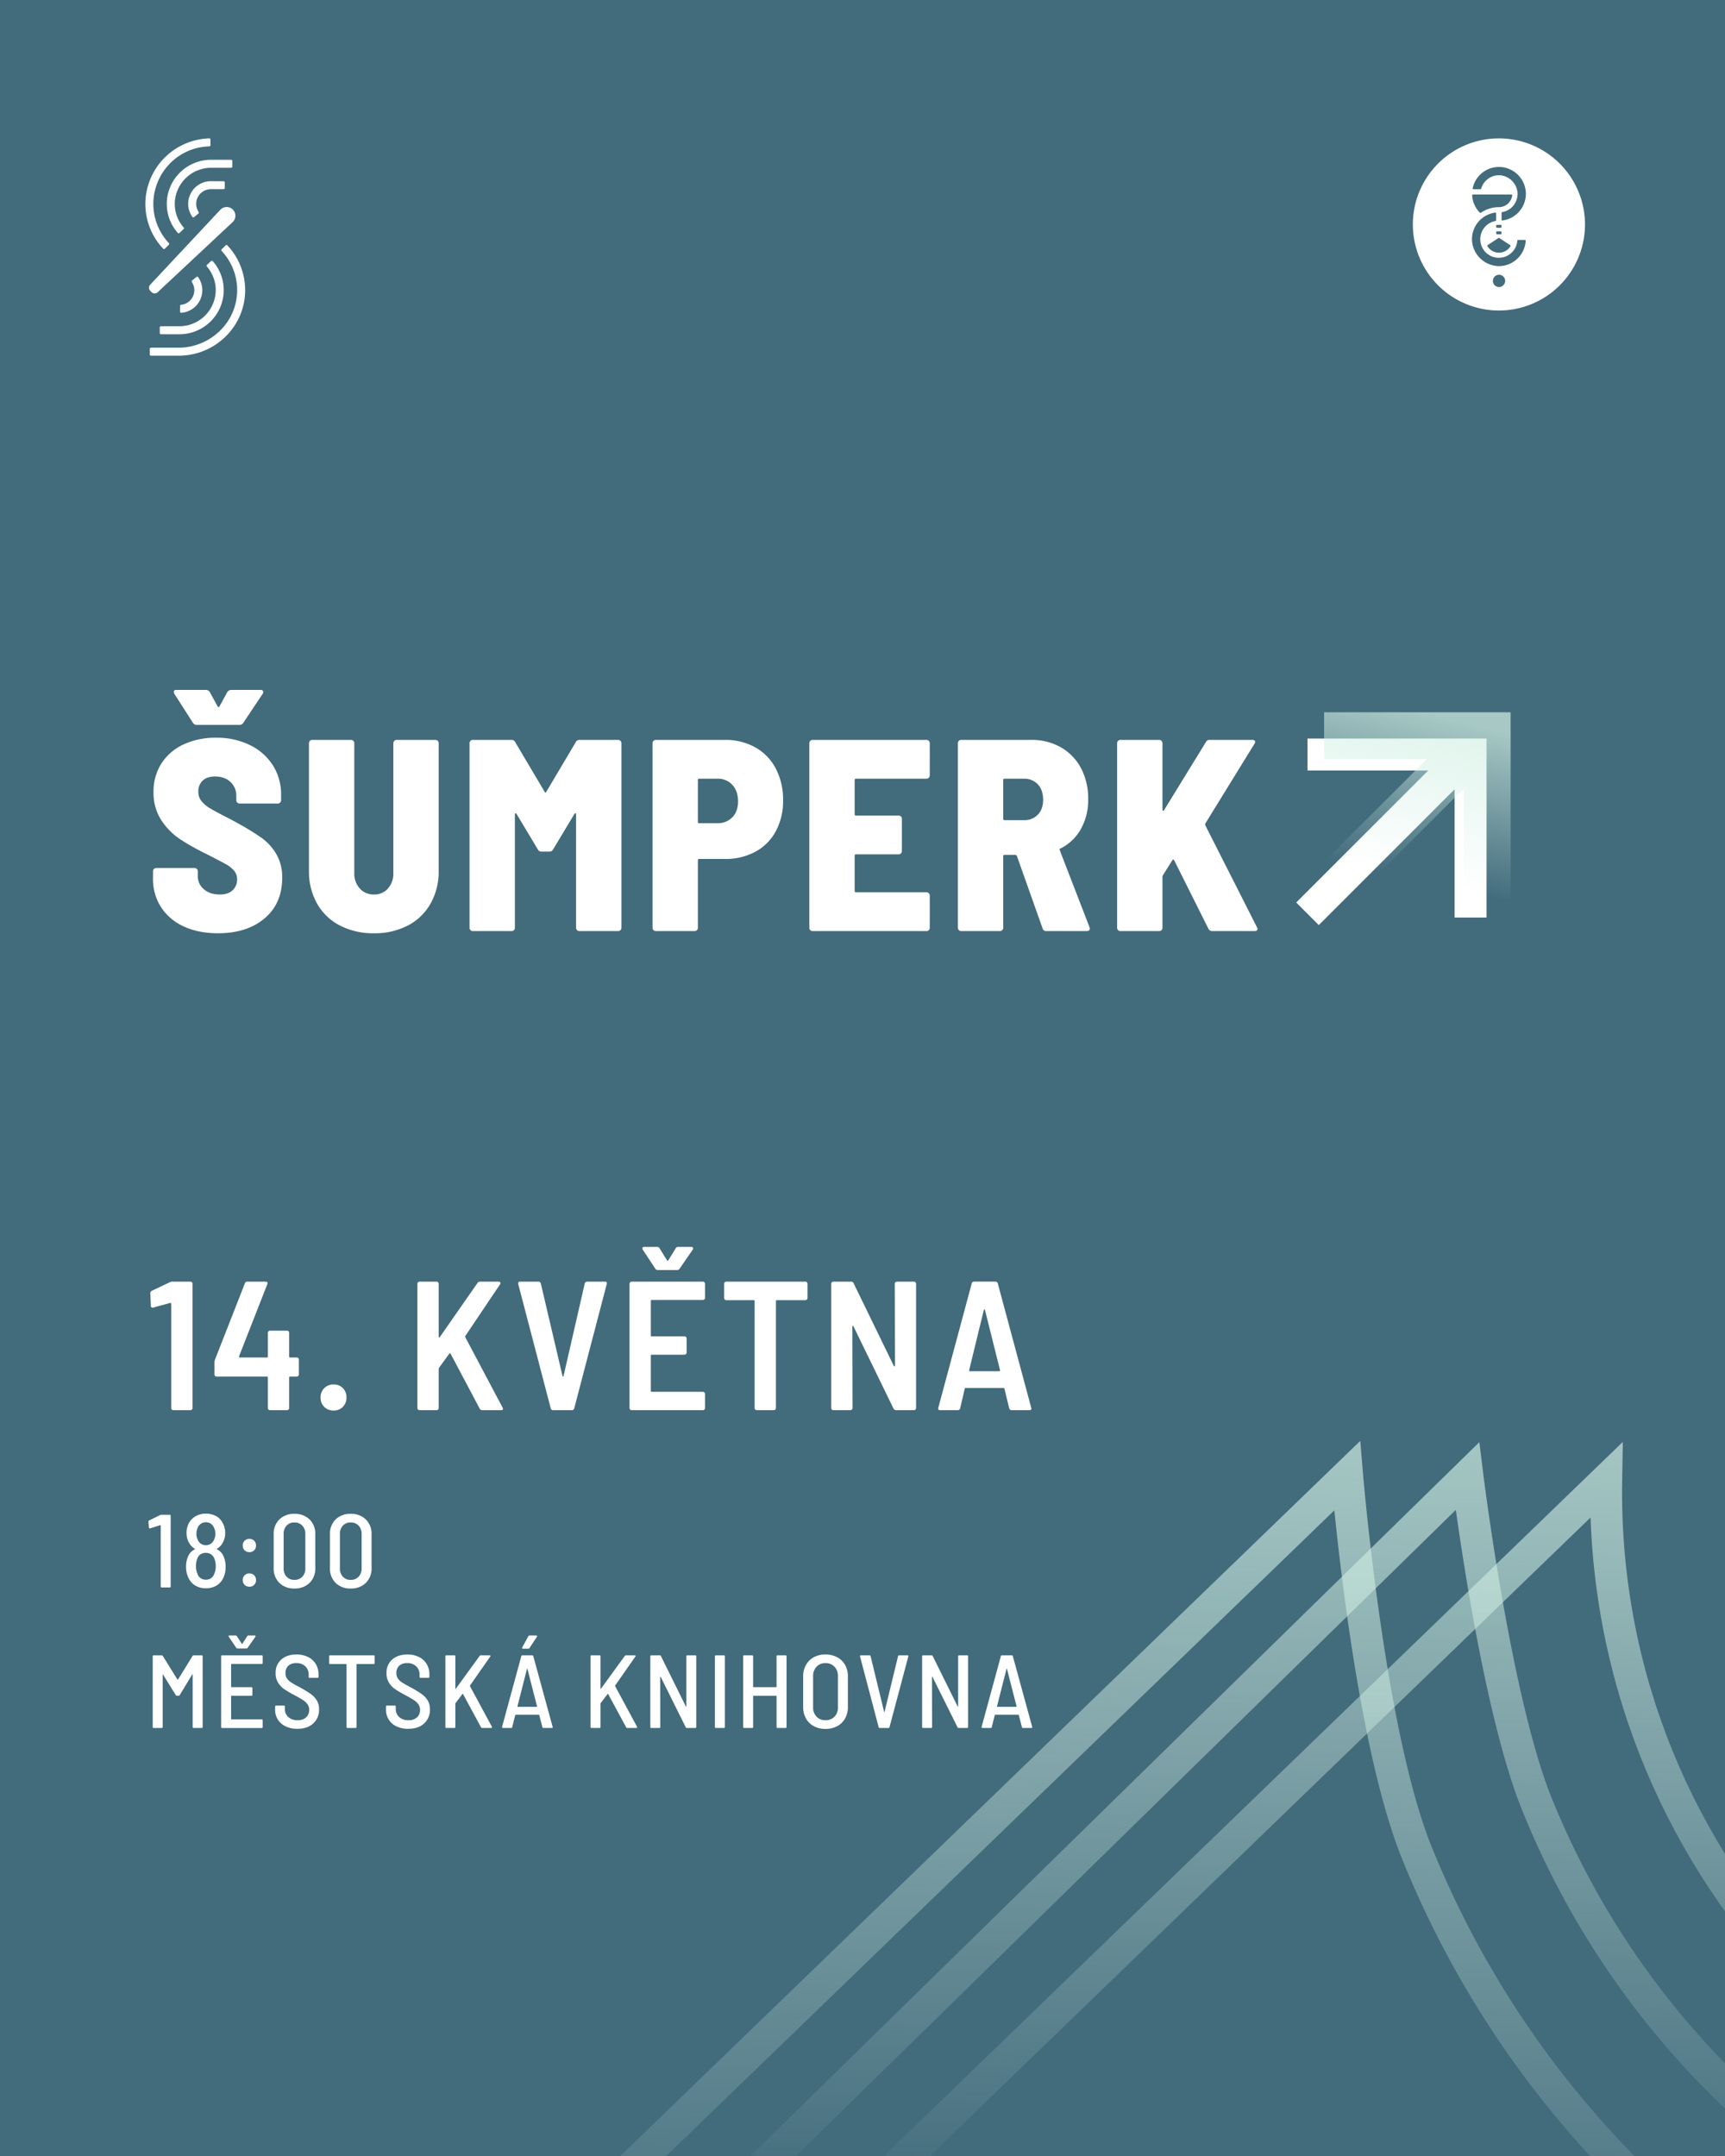 <svg xmlns="http://www.w3.org/2000/svg" xmlns:xlink="http://www.w3.org/1999/xlink" width="1080" height="1350" viewBox="0 0 1080 1350">
  <rect x="0" y="0" width="1080" height="1350" fill="#333333" stroke="none"/>
  <defs>
    <radialGradient id="radial-gradient" cx="0.673" cy="0.031" r="0.5" gradientUnits="objectBoundingBox">
      <stop offset="0" stop-color="#d1efe3"/>
      <stop offset="1" stop-color="#d1efe3" stop-opacity="0"/>
    </radialGradient>
    <linearGradient id="linear-gradient" x1="0.62" y1="0.023" x2="0.432" y2="0.826" xlink:href="#radial-gradient"/>
    <linearGradient id="linear-gradient-2" x1="0.779" y1="1.111" x2="0.785" y2="0.118" gradientUnits="objectBoundingBox">
      <stop offset="0" stop-color="#d1efe3" stop-opacity="0.78"/>
      <stop offset="1" stop-color="#d1efe3" stop-opacity="0"/>
    </linearGradient>
    <clipPath id="clip-StafetaProDemokracii_sumperk_2">
      <rect width="1080" height="1350"/>
    </clipPath>
  </defs>
  <g id="StafetaProDemokracii_sumperk_2" data-name="StafetaProDemokracii – sumperk – 2" clip-path="url(#clip-StafetaProDemokracii_sumperk_2)">
    <rect width="1080" height="1350" fill="#426b7c"/>
    <path id="Path_601" data-name="Path 601" d="M45.486,1.368q-12.312,0-21.461-4.275A33.188,33.188,0,0,1,9.833-14.962,32.419,32.419,0,0,1,4.788-33v-4.446a1.979,1.979,0,0,1,.6-1.453,1.979,1.979,0,0,1,1.453-.6H30.78a1.979,1.979,0,0,1,1.454.6,1.979,1.979,0,0,1,.6,1.453v3.078a10.456,10.456,0,0,0,3.762,8.123q3.762,3.334,10.089,3.334,5.3,0,8.037-2.736a9.075,9.075,0,0,0,2.736-6.669,8.285,8.285,0,0,0-1.966-5.557,19.008,19.008,0,0,0-5.386-4.19q-3.42-1.881-11.8-6.156a150.2,150.2,0,0,1-16.587-9.319A41.585,41.585,0,0,1,10-69.426,31.15,31.15,0,0,1,5.13-87.039a32.411,32.411,0,0,1,4.959-17.955A32.538,32.538,0,0,1,23.94-116.879a47.211,47.211,0,0,1,20.349-4.189,47.133,47.133,0,0,1,21.033,4.531,35.143,35.143,0,0,1,14.45,12.654,33.893,33.893,0,0,1,5.215,18.725v3.249a1.979,1.979,0,0,1-.6,1.453,1.979,1.979,0,0,1-1.453.6H58.995a1.979,1.979,0,0,1-1.454-.6,1.979,1.979,0,0,1-.6-1.453v-2.907a11.4,11.4,0,0,0-3.591-8.464q-3.591-3.505-9.747-3.506-4.959,0-7.695,2.565a9.145,9.145,0,0,0-2.736,7.011,9.219,9.219,0,0,0,1.881,5.729,20.473,20.473,0,0,0,5.9,4.873q4.019,2.394,12.227,6.5l4.959,2.736a154.483,154.483,0,0,1,14.706,9.063,33.192,33.192,0,0,1,9.148,10.089,28.51,28.51,0,0,1,3.676,14.877q0,16.074-11.029,25.393T45.486,1.368ZM18.126-148.6a7.147,7.147,0,0,1-.342-1.2q0-1.2,1.71-1.2h18.3a2.826,2.826,0,0,1,2.565,1.368l4.959,9.063q.513.684,1.026,0l4.959-9.063a2.826,2.826,0,0,1,2.565-1.368h18.3a1.5,1.5,0,0,1,1.539.77,1.838,1.838,0,0,1-.342,1.8l-11.97,17.955a2.68,2.68,0,0,1-2.394,1.368H32.148a2.68,2.68,0,0,1-2.394-1.368Zm125,149.967a45.128,45.128,0,0,1-21.375-4.874,34.63,34.63,0,0,1-14.278-13.765,40.862,40.862,0,0,1-5.045-20.52v-79.857a1.979,1.979,0,0,1,.6-1.453,1.979,1.979,0,0,1,1.454-.6h24.282a1.979,1.979,0,0,1,1.453.6,1.979,1.979,0,0,1,.6,1.453v81.225a13.93,13.93,0,0,0,3.42,9.747,11.459,11.459,0,0,0,8.892,3.762,11.2,11.2,0,0,0,8.807-3.762,14.148,14.148,0,0,0,3.335-9.747v-81.225a1.979,1.979,0,0,1,.6-1.453,1.979,1.979,0,0,1,1.454-.6H181.6a1.979,1.979,0,0,1,1.454.6,1.979,1.979,0,0,1,.6,1.453v79.857a40.862,40.862,0,0,1-5.044,20.52A34.759,34.759,0,0,1,164.417-3.506,44.619,44.619,0,0,1,143.127,1.368ZM269.5-118.332a2.45,2.45,0,0,1,2.394-1.368H296a1.979,1.979,0,0,1,1.454.6,1.979,1.979,0,0,1,.6,1.453v115.6a1.979,1.979,0,0,1-.6,1.454A1.979,1.979,0,0,1,296,0H271.719a1.979,1.979,0,0,1-1.453-.6,1.979,1.979,0,0,1-.6-1.454V-73.017q0-.684-.342-.77t-.684.427L255.3-51.129a2.45,2.45,0,0,1-2.394,1.368h-4.788a2.45,2.45,0,0,1-2.394-1.368l-13.338-22.23q-.342-.513-.684-.427t-.342.77V-2.052a1.979,1.979,0,0,1-.6,1.454,1.979,1.979,0,0,1-1.454.6H205.029a1.979,1.979,0,0,1-1.453-.6,1.979,1.979,0,0,1-.6-1.454v-115.6a1.979,1.979,0,0,1,.6-1.453,1.979,1.979,0,0,1,1.453-.6H229.14a2.45,2.45,0,0,1,2.394,1.368L250-87.21q.513,1.026,1.026,0Zm93.366-1.368a37.979,37.979,0,0,1,19.066,4.7,32.161,32.161,0,0,1,12.825,13.338,41.872,41.872,0,0,1,4.532,19.751,39.984,39.984,0,0,1-4.532,19.323,31.447,31.447,0,0,1-12.825,12.91,39.123,39.123,0,0,1-19.066,4.531H346.788a.756.756,0,0,0-.855.855V-2.052a1.979,1.979,0,0,1-.6,1.454,1.979,1.979,0,0,1-1.454.6H319.6a1.979,1.979,0,0,1-1.454-.6,1.979,1.979,0,0,1-.6-1.454v-115.6a1.979,1.979,0,0,1,.6-1.453,1.979,1.979,0,0,1,1.454-.6Zm-4.788,52.155a12.558,12.558,0,0,0,9.405-3.676q3.591-3.677,3.591-10,0-6.5-3.591-10.345a12.268,12.268,0,0,0-9.405-3.848H346.788a.756.756,0,0,0-.855.855V-68.4a.756.756,0,0,0,.855.855ZM491.112-97.47a1.979,1.979,0,0,1-.6,1.453,1.979,1.979,0,0,1-1.454.6H444.942a.756.756,0,0,0-.855.855v21.375a.756.756,0,0,0,.855.855h26.676a1.979,1.979,0,0,1,1.453.6,1.979,1.979,0,0,1,.6,1.453V-50.1a1.979,1.979,0,0,1-.6,1.453,1.979,1.979,0,0,1-1.453.6H444.942a.756.756,0,0,0-.855.855v22.059a.756.756,0,0,0,.855.855H489.06a1.979,1.979,0,0,1,1.454.6,1.979,1.979,0,0,1,.6,1.454V-2.052a1.979,1.979,0,0,1-.6,1.454,1.979,1.979,0,0,1-1.454.6H417.753A1.979,1.979,0,0,1,416.3-.6a1.979,1.979,0,0,1-.6-1.454v-115.6a1.979,1.979,0,0,1,.6-1.453,1.979,1.979,0,0,1,1.454-.6H489.06a1.979,1.979,0,0,1,1.454.6,1.979,1.979,0,0,1,.6,1.453ZM563.958,0a2.146,2.146,0,0,1-2.223-1.71L545.661-47.025q-.342-.684-.855-.684h-6.84a.756.756,0,0,0-.855.855v44.8a1.979,1.979,0,0,1-.6,1.454,1.979,1.979,0,0,1-1.453.6H510.777a1.979,1.979,0,0,1-1.454-.6,1.979,1.979,0,0,1-.6-1.454v-115.6a1.979,1.979,0,0,1,.6-1.453,1.979,1.979,0,0,1,1.454-.6h43.776a36.691,36.691,0,0,1,18.724,4.7,32.3,32.3,0,0,1,12.569,13.082,40.61,40.61,0,0,1,4.446,19.323,37.1,37.1,0,0,1-4.617,18.81A29.951,29.951,0,0,1,572.85-51.642q-.684.171-.342,1.026L591.147-2.394a1.9,1.9,0,0,1,.171.855Q591.318,0,589.437,0ZM537.966-95.418a.756.756,0,0,0-.855.855v24.282a.756.756,0,0,0,.855.855h11.97a11.743,11.743,0,0,0,8.807-3.42q3.335-3.42,3.335-9.4,0-6.156-3.335-9.662a11.591,11.591,0,0,0-8.807-3.506ZM610.47,0a1.979,1.979,0,0,1-1.453-.6,1.979,1.979,0,0,1-.6-1.454v-115.6a1.979,1.979,0,0,1,.6-1.453,1.979,1.979,0,0,1,1.453-.6h24.282a1.979,1.979,0,0,1,1.453.6,1.979,1.979,0,0,1,.6,1.453V-76.1q0,.684.342.77t.684-.427l26.163-42.579a2.45,2.45,0,0,1,2.394-1.368h26.676a1.878,1.878,0,0,1,1.624.6q.428.6-.256,1.8l-30.78,49.932a2.128,2.128,0,0,0,0,1.2L695.97-2.394a2.625,2.625,0,0,1,.342,1.026Q696.312,0,694.431,0H667.926a2.637,2.637,0,0,1-2.394-1.539l-21.375-42.75q-.684-1.026-1.2,0l-5.814,9.234a2.625,2.625,0,0,0-.342,1.026V-2.052a1.979,1.979,0,0,1-.6,1.454,1.979,1.979,0,0,1-1.453.6Z" transform="translate(91 583)" fill="#fff"/>
    <path id="MilionChvilek_Logotyp_MCH_LogoInverzniPlnyKruhBily" d="M53.889,0a53.889,53.889,0,1,0,53.889,53.889A53.945,53.945,0,0,0,53.889,0ZM37.576,35.14H61.763a.441.441,0,0,1,.44.487,8.4,8.4,0,0,1-8.282,7.434h-.047a19.857,19.857,0,0,0-5.689.833A19.494,19.494,0,0,0,43.47,46c-.314.189-.629.393-.927.6a.45.45,0,0,1-.566-.047A16.819,16.819,0,0,1,37.12,35.612a.47.47,0,0,1,.456-.471ZM53.732,62.281a.306.306,0,0,1,.126-.016.346.346,0,0,1,.126.016l7.009,4.62a.434.434,0,0,1,.141.6,8.444,8.444,0,0,1-14.474-.047.434.434,0,0,1,.141-.6l6.931-4.573Zm-1.524-2.7v-.9a.463.463,0,0,1,.471-.471H55a.463.463,0,0,1,.471.471v.9A.463.463,0,0,1,55,60.05H52.663A.47.47,0,0,1,52.208,59.578Zm3.269-4.07a.463.463,0,0,1-.471.471H52.663a.463.463,0,0,1-.471-.471v-.9a.463.463,0,0,1,.471-.471H55a.463.463,0,0,1,.471.471ZM53.952,93.068a3.835,3.835,0,1,1,3.835-3.835A3.84,3.84,0,0,1,53.952,93.068Zm-.11-13.091h-.236A17.135,17.135,0,0,1,37.01,63.24,16.843,16.843,0,0,1,51.642,46.456a.447.447,0,0,1,.5.44v4.369a.454.454,0,0,1-.361.44,11.618,11.618,0,1,0,12.4,16.706,11.841,11.841,0,0,0,1.242-4.416.444.444,0,0,1,.44-.409H70.2a.447.447,0,0,1,.44.471,16.841,16.841,0,0,1-16.8,15.92Zm16.91-44.963a16.877,16.877,0,0,1-7.308,13.578,16.66,16.66,0,0,1-7.4,2.813.447.447,0,0,1-.5-.44V46.6a.453.453,0,0,1,.377-.44A11.573,11.573,0,0,0,65.55,34.182a11.928,11.928,0,0,0-11.331-11.1h-.283A11.6,11.6,0,0,0,42.762,31.51a.438.438,0,0,1-.424.314H37.891a.456.456,0,0,1-.44-.534,16.794,16.794,0,0,1,16.47-13.405h.236a16.9,16.9,0,0,1,16.6,17.13Z" transform="translate(884.57 86.652)" fill="#fff"/>
    <g id="Group_72" data-name="Group 72" transform="translate(-2456.965 -2128.118)" opacity="0.56">
      <path id="Path_167" data-name="Path 167" d="M2382.458,560.059H1856.94A278.84,278.84,0,0,1,1748.411,24.428,277.085,277.085,0,0,1,1856.94,2.5h525.518a278.841,278.841,0,0,1,108.53,535.631A277.1,277.1,0,0,1,2382.458,560.059ZM1856.94,17.5a263.84,263.84,0,0,0-102.685,506.816,262.168,262.168,0,0,0,102.685,20.743h525.518A263.84,263.84,0,0,0,2485.144,38.243,262.172,262.172,0,0,0,2382.458,17.5Z" transform="translate(1759 1847)" fill="url(#radial-gradient)"/>
      <path id="Path_168" data-name="Path 168" d="M2397.323,532.788H1871.8c-130.485,0-236.643-106.158-236.643-236.644S1741.319,59.5,1871.8,59.5h525.518c130.486,0,236.644,106.158,236.644,236.644S2527.808,532.788,2397.323,532.788ZM1871.8,74.5c-122.214,0-221.643,99.429-221.643,221.644S1749.59,517.788,1871.8,517.788h525.518c122.215,0,221.644-99.429,221.644-221.644S2519.537,74.5,2397.323,74.5Z" transform="translate(1744.135 1832.136)" fill="url(#radial-gradient)"/>
      <path id="Path_169" data-name="Path 169" d="M2412.187,505.516H1886.668a194.508,194.508,0,0,1,0-389.016h525.518a194.508,194.508,0,0,1,0,389.016ZM1886.668,131.5a179.508,179.508,0,0,0,0,359.016h525.518a179.508,179.508,0,0,0,0-359.016Z" transform="translate(1729.271 1817.271)" fill="url(#radial-gradient)"/>
      <path id="Path_170" data-name="Path 170" d="M2427.051,478.245H1901.532a152.372,152.372,0,0,1,0-304.745h525.518a152.372,152.372,0,1,1,0,304.745ZM1901.532,188.5a137.372,137.372,0,0,0,0,274.745h525.518a137.372,137.372,0,1,0,0-274.745Z" transform="translate(1714.407 1802.407)" fill="url(#radial-gradient)"/>
      <path id="Path_171" data-name="Path 171" d="M2441.915,450.973H1916.4a110.237,110.237,0,0,1,0-220.473h525.518a110.237,110.237,0,1,1,0,220.473ZM1916.4,245.5a95.237,95.237,0,1,0,0,190.473h525.518a95.237,95.237,0,1,0,0-190.473Z" transform="translate(1699.543 1787.543)" fill="url(#radial-gradient)"/>
    </g>
    <g id="Group_74" data-name="Group 74" transform="translate(818.61 446)">
      <g id="Group_42" data-name="Group 42" transform="translate(0 25.558)">
        <path id="Path_204" data-name="Path 204" d="M119.162,112.091h-20V20H7.071V0H119.162Z" transform="translate(-7.071 -9.114)" fill="#fff"/>
        <path id="Line_1" data-name="Line 1" d="M7.071,107.687-7.071,93.545,93.545-7.071,107.687,7.071Z" transform="translate(0)" fill="#fff"/>
      </g>
      <g id="Group_43" data-name="Group 43" transform="translate(0 0)" opacity="0.7">
        <path id="Union_1" data-name="Union 1" d="M0,104.033,74.653,29.38H10.388V0H127.169V116.782H97.789V47.795L20.775,124.809Z" transform="translate(0 0)" fill="url(#linear-gradient)"/>
      </g>
    </g>
    <path id="Path_602" data-name="Path 602" d="M15.41-80.155a3.421,3.421,0,0,1,1.725-.345h11.04a1.331,1.331,0,0,1,.978.4,1.331,1.331,0,0,1,.4.978V-1.38a1.331,1.331,0,0,1-.4.977,1.331,1.331,0,0,1-.978.4H17.595a1.331,1.331,0,0,1-.977-.4,1.331,1.331,0,0,1-.4-.977v-65.2a.663.663,0,0,0-.23-.46.376.376,0,0,0-.46-.115L5.06-64.285l-.46.115q-1.15,0-1.15-1.265L3.105-73.14a1.647,1.647,0,0,1,.92-1.61Zm79.35,47.15a1.331,1.331,0,0,1,.978.4,1.331,1.331,0,0,1,.4.977v9.2a1.331,1.331,0,0,1-.4.977,1.331,1.331,0,0,1-.978.4H90.62a.508.508,0,0,0-.575.575V-1.38a1.331,1.331,0,0,1-.4.977,1.331,1.331,0,0,1-.978.4H78.085a1.331,1.331,0,0,1-.978-.4,1.331,1.331,0,0,1-.4-.977V-20.47a.508.508,0,0,0-.575-.575H44.62a1.331,1.331,0,0,1-.977-.4,1.331,1.331,0,0,1-.4-.977V-29.9a5.676,5.676,0,0,1,.345-1.725L62.33-79.465A1.507,1.507,0,0,1,63.94-80.5H75.21q1.725,0,1.15,1.61L58.65-33.695a.412.412,0,0,0,.057.46.5.5,0,0,0,.4.23H76.13a.508.508,0,0,0,.575-.575V-48.415a1.331,1.331,0,0,1,.4-.978,1.331,1.331,0,0,1,.978-.4h10.58a1.331,1.331,0,0,1,.978.4,1.331,1.331,0,0,1,.4.978V-33.58a.508.508,0,0,0,.575.575ZM117.875.23a7.944,7.944,0,0,1-5.865-2.3,7.944,7.944,0,0,1-2.3-5.865,7.944,7.944,0,0,1,2.3-5.865,7.944,7.944,0,0,1,5.865-2.3,7.753,7.753,0,0,1,5.807,2.3,8.053,8.053,0,0,1,2.243,5.865,7.944,7.944,0,0,1-2.3,5.865A7.8,7.8,0,0,1,117.875.23ZM171.7,0a1.331,1.331,0,0,1-.978-.4,1.331,1.331,0,0,1-.4-.977V-79.12a1.331,1.331,0,0,1,.4-.978,1.331,1.331,0,0,1,.978-.4h10.58a1.331,1.331,0,0,1,.978.4,1.331,1.331,0,0,1,.4.978V-46a.464.464,0,0,0,.23.46q.23.115.46-.23L207.92-79.58a1.8,1.8,0,0,1,1.61-.92h11.615a1.137,1.137,0,0,1,1.092.518,1.118,1.118,0,0,1-.173,1.207L200.33-46.46a1.43,1.43,0,0,0,0,.805L223.675-1.61a1.765,1.765,0,0,1,.23.69q0,.92-1.15.92h-11.73A1.858,1.858,0,0,1,209.3-1.035l-18.17-34.27q-.115-.345-.345-.345a.663.663,0,0,0-.46.23l-6.44,8.855a1.765,1.765,0,0,0-.23.69v24.5a1.331,1.331,0,0,1-.4.977,1.331,1.331,0,0,1-.978.4Zm83.72,0a1.514,1.514,0,0,1-1.61-1.15L233.45-79v-.46q0-1.035,1.265-1.035H246.1a1.443,1.443,0,0,1,1.495,1.15l13.57,57.845q.115.46.345.46t.345-.46l13.225-57.73a1.474,1.474,0,0,1,1.495-1.265H287.73q1.5,0,1.15,1.5L268.525-1.15A1.514,1.514,0,0,1,266.915,0ZM350.4-70.38a1.331,1.331,0,0,1-.4.977,1.331,1.331,0,0,1-.978.4h-31.97a.508.508,0,0,0-.575.575v21.62a.508.508,0,0,0,.575.575h20.47a1.331,1.331,0,0,1,.978.4,1.331,1.331,0,0,1,.4.978v8.74a1.331,1.331,0,0,1-.4.978,1.331,1.331,0,0,1-.978.4h-20.47a.508.508,0,0,0-.575.575v22.08a.508.508,0,0,0,.575.575h31.97a1.331,1.331,0,0,1,.978.4,1.331,1.331,0,0,1,.4.977v8.74A1.331,1.331,0,0,1,350-.4a1.331,1.331,0,0,1-.978.4H304.52a1.331,1.331,0,0,1-.977-.4,1.331,1.331,0,0,1-.4-.977V-79.12a1.331,1.331,0,0,1,.4-.978,1.331,1.331,0,0,1,.977-.4h44.505a1.331,1.331,0,0,1,.978.4,1.331,1.331,0,0,1,.4.978ZM311.42-100.51a1.417,1.417,0,0,1-.23-.8q0-.92,1.035-.92h8.165a1.647,1.647,0,0,1,1.61.92l4.6,7.475q.23.345.46.345t.345-.345l4.6-7.475a1.647,1.647,0,0,1,1.61-.92h8.165a1.137,1.137,0,0,1,1.092.517,1.118,1.118,0,0,1-.172,1.208l-8.165,11.845a1.8,1.8,0,0,1-1.61.92H320.85a1.8,1.8,0,0,1-1.61-.92ZM413.195-80.5a1.331,1.331,0,0,1,.978.4,1.331,1.331,0,0,1,.4.978v8.855a1.331,1.331,0,0,1-.4.977,1.331,1.331,0,0,1-.978.4H395.37a.508.508,0,0,0-.575.575V-1.38a1.331,1.331,0,0,1-.4.977,1.331,1.331,0,0,1-.978.4h-10.58a1.331,1.331,0,0,1-.978-.4,1.331,1.331,0,0,1-.4-.977V-68.31a.508.508,0,0,0-.575-.575H363.745a1.331,1.331,0,0,1-.978-.4,1.331,1.331,0,0,1-.4-.977V-79.12a1.331,1.331,0,0,1,.4-.978,1.331,1.331,0,0,1,.978-.4ZM469.2-79.12a1.331,1.331,0,0,1,.4-.978,1.331,1.331,0,0,1,.978-.4h10.58a1.331,1.331,0,0,1,.978.4,1.331,1.331,0,0,1,.4.978V-1.38a1.331,1.331,0,0,1-.4.977,1.331,1.331,0,0,1-.978.4H470.005a1.773,1.773,0,0,1-1.61-1.035l-25.07-51.52q-.23-.345-.46-.288t-.23.518L442.75-1.38a1.331,1.331,0,0,1-.4.977,1.331,1.331,0,0,1-.978.4H430.79a1.331,1.331,0,0,1-.978-.4,1.331,1.331,0,0,1-.4-.977V-79.12a1.331,1.331,0,0,1,.4-.978,1.331,1.331,0,0,1,.978-.4h11.04a1.628,1.628,0,0,1,1.61,1.035l25.185,51.75q.23.345.46.288t.23-.517ZM542.455,0a1.515,1.515,0,0,1-1.61-1.15l-2.99-12.3a.544.544,0,0,0-.575-.46H513.59a.544.544,0,0,0-.575.46L510.14-1.15A1.514,1.514,0,0,1,508.53,0H497.605q-1.5,0-1.15-1.5l20.93-77.855a1.514,1.514,0,0,1,1.61-1.15H532.1a1.514,1.514,0,0,1,1.61,1.15L554.645-1.5l.115.46Q554.76,0,553.495,0Zm-26.68-25.07a.42.42,0,0,0,.115.517.765.765,0,0,0,.46.173h18.17a.765.765,0,0,0,.46-.173.42.42,0,0,0,.115-.517l-9.43-37.72q-.115-.345-.345-.345t-.345.345Z" transform="translate(91 883)" fill="#fff"/>
    <path id="Path_603" data-name="Path 603" d="M9.23-45.305a1.863,1.863,0,0,1,.845-.195H15.21a.575.575,0,0,1,.65.65V-.65a.575.575,0,0,1-.65.65H10.27a.575.575,0,0,1-.65-.65V-38.74a.312.312,0,0,0-.1-.227A.18.18,0,0,0,9.3-39L2.99-36.985l-.26.065q-.39,0-.52-.585l-.26-3.7a.844.844,0,0,1,.455-.78ZM49.01-19.37a15.4,15.4,0,0,1,1.235,6.5,15.266,15.266,0,0,1-1.43,6.89A10.851,10.851,0,0,1,44.558-1.2,12.555,12.555,0,0,1,37.9.52,12.543,12.543,0,0,1,31.2-1.235a10.861,10.861,0,0,1-4.29-4.94,15.748,15.748,0,0,1-1.43-6.76,16.078,16.078,0,0,1,1.235-6.435,8.551,8.551,0,0,1,4.225-4.485q.325-.195,0-.39a9.573,9.573,0,0,1-3.51-3.575,11.874,11.874,0,0,1-1.625-6.305,12.545,12.545,0,0,1,1.5-6.24,10.755,10.755,0,0,1,4.29-4.29,12.714,12.714,0,0,1,6.305-1.56,12.831,12.831,0,0,1,6.37,1.528,10.138,10.138,0,0,1,4.16,4.323,12.583,12.583,0,0,1,1.56,6.24A12.312,12.312,0,0,1,48.36-27.82a9.573,9.573,0,0,1-3.51,3.575q-.325.195-.065.325A8.527,8.527,0,0,1,49.01-19.37ZM32.695-37.245a9.4,9.4,0,0,0-.715,3.575,8.386,8.386,0,0,0,.91,4.03A5.6,5.6,0,0,0,34.9-27.3a5.363,5.363,0,0,0,2.99.845,5.329,5.329,0,0,0,3.055-.878,5.753,5.753,0,0,0,2.015-2.437,8.512,8.512,0,0,0,.845-3.965,7.889,7.889,0,0,0-.78-3.575,5.613,5.613,0,0,0-1.982-2.567,5.428,5.428,0,0,0-3.217-.943,5.233,5.233,0,0,0-3.12.975A5.736,5.736,0,0,0,32.695-37.245ZM43.1-8.45a10.688,10.688,0,0,0,.975-4.81,12.112,12.112,0,0,0-.715-4.42A5.94,5.94,0,0,0,41.308-20.6a5.555,5.555,0,0,0-3.413-1.04,5.317,5.317,0,0,0-5.46,3.835,12.213,12.213,0,0,0-.715,4.55,10.638,10.638,0,0,0,.91,4.745A5.241,5.241,0,0,0,37.9-4.875,5.2,5.2,0,0,0,43.1-8.45ZM65.13-22.1a4.049,4.049,0,0,1-2.99-1.17,4.049,4.049,0,0,1-1.17-2.99,4.049,4.049,0,0,1,1.17-2.99,4.049,4.049,0,0,1,2.99-1.17,4.049,4.049,0,0,1,2.99,1.17,4.049,4.049,0,0,1,1.17,2.99,4.049,4.049,0,0,1-1.17,2.99A4.049,4.049,0,0,1,65.13-22.1Zm0,21.645a4.049,4.049,0,0,1-2.99-1.17,4.049,4.049,0,0,1-1.17-2.99,4.049,4.049,0,0,1,1.17-2.99,4.049,4.049,0,0,1,2.99-1.17,4.049,4.049,0,0,1,2.99,1.17,4.049,4.049,0,0,1,1.17,2.99,4.049,4.049,0,0,1-1.17,2.99A4.049,4.049,0,0,1,65.13-.455ZM93.34.65a12.848,12.848,0,0,1-9.457-3.51,12.671,12.671,0,0,1-3.543-9.425v-20.93a12.586,12.586,0,0,1,3.543-9.36,12.848,12.848,0,0,1,9.457-3.51,12.96,12.96,0,0,1,9.49,3.51,12.523,12.523,0,0,1,3.575,9.36v20.93A12.608,12.608,0,0,1,102.83-2.86,12.96,12.96,0,0,1,93.34.65Zm0-5.395a6.5,6.5,0,0,0,4.94-1.983,7.28,7.28,0,0,0,1.885-5.233V-33.475a7.28,7.28,0,0,0-1.885-5.233,6.5,6.5,0,0,0-4.94-1.982,6.4,6.4,0,0,0-4.908,1.982,7.355,7.355,0,0,0-1.853,5.233V-11.96a7.355,7.355,0,0,0,1.853,5.233A6.4,6.4,0,0,0,93.34-4.745ZM128.57.65a12.848,12.848,0,0,1-9.458-3.51,12.671,12.671,0,0,1-3.543-9.425v-20.93a12.586,12.586,0,0,1,3.543-9.36,12.848,12.848,0,0,1,9.458-3.51,12.96,12.96,0,0,1,9.49,3.51,12.523,12.523,0,0,1,3.575,9.36v20.93A12.608,12.608,0,0,1,138.06-2.86,12.96,12.96,0,0,1,128.57.65Zm0-5.395a6.5,6.5,0,0,0,4.94-1.983A7.28,7.28,0,0,0,135.4-11.96V-33.475a7.28,7.28,0,0,0-1.885-5.233,6.5,6.5,0,0,0-4.94-1.982,6.4,6.4,0,0,0-4.908,1.982,7.355,7.355,0,0,0-1.853,5.233V-11.96a7.355,7.355,0,0,0,1.853,5.233A6.4,6.4,0,0,0,128.57-4.745Zm-99.06,47.7a.943.943,0,0,1,.78-.455h4.94a.575.575,0,0,1,.65.65v44.2a.575.575,0,0,1-.65.65H30.29a.575.575,0,0,1-.65-.65V54.59q0-.2-.13-.228t-.195.163L21.58,67.33a.943.943,0,0,1-.78.455H19.76a.943.943,0,0,1-.78-.455l-7.8-12.675q-.065-.195-.2-.162t-.13.227V87.35a.575.575,0,0,1-.65.65H5.265a.575.575,0,0,1-.65-.65V43.15a.575.575,0,0,1,.65-.65H10.2a.943.943,0,0,1,.78.455l9.1,14.69a.325.325,0,0,0,.39,0Zm43.94,4.29a.575.575,0,0,1-.65.65H53.95a.23.23,0,0,0-.26.26v14.04a.23.23,0,0,0,.26.26H66.365a.575.575,0,0,1,.65.65V67.2a.575.575,0,0,1-.65.65H53.95a.23.23,0,0,0-.26.26V82.345a.23.23,0,0,0,.26.26H72.8a.575.575,0,0,1,.65.65v4.1a.575.575,0,0,1-.65.65H48.1a.575.575,0,0,1-.65-.65V43.15a.575.575,0,0,1,.65-.65H72.8a.575.575,0,0,1,.65.65ZM52.065,30.54q0-.455.585-.455h3.9a.943.943,0,0,1,.78.455l3.055,4.68a.325.325,0,0,0,.39,0l2.99-4.68a.943.943,0,0,1,.78-.455h3.9a.547.547,0,0,1,.52.227.53.53,0,0,1-.065.552L64.025,37.82a.875.875,0,0,1-.78.39H57.72a.875.875,0,0,1-.78-.39l-4.745-6.955ZM95.16,88.52a16.582,16.582,0,0,1-7.312-1.527,11.262,11.262,0,0,1-6.6-10.628V74.61a.575.575,0,0,1,.65-.65h4.81a.575.575,0,0,1,.65.65v1.43a6.562,6.562,0,0,0,2.177,5.135,8.493,8.493,0,0,0,5.882,1.95,7.37,7.37,0,0,0,5.232-1.787,6.14,6.14,0,0,0,1.918-4.713,5.854,5.854,0,0,0-.975-3.38,10.2,10.2,0,0,0-2.827-2.665q-1.853-1.235-5.363-3.12a64.841,64.841,0,0,1-6.338-3.7,13.906,13.906,0,0,1-3.933-4.1,10.973,10.973,0,0,1-1.56-5.98A10.794,10.794,0,0,1,85.15,45.1q3.575-3.12,9.49-3.12a15.93,15.93,0,0,1,7.215,1.56,11.6,11.6,0,0,1,4.842,4.387,12.3,12.3,0,0,1,1.723,6.533v1.495a.575.575,0,0,1-.65.65h-4.875a.575.575,0,0,1-.65-.65V54.59a6.92,6.92,0,0,0-2.08-5.2,7.783,7.783,0,0,0-5.655-2.015A7.123,7.123,0,0,0,89.537,49a5.919,5.919,0,0,0-1.787,4.615,6,6,0,0,0,.877,3.315,9.079,9.079,0,0,0,2.7,2.568,58.653,58.653,0,0,0,5.4,3.022q4.485,2.535,6.792,4.16a13.682,13.682,0,0,1,3.77,3.965,10.46,10.46,0,0,1,1.463,5.655,11.4,11.4,0,0,1-3.673,8.9Q101.4,88.52,95.16,88.52ZM142.935,42.5a.575.575,0,0,1,.65.65v4.16a.575.575,0,0,1-.65.65H132.47a.23.23,0,0,0-.26.26V87.35a.575.575,0,0,1-.65.65h-4.94a.575.575,0,0,1-.65-.65V48.22a.23.23,0,0,0-.26-.26H115.7a.575.575,0,0,1-.65-.65V43.15a.575.575,0,0,1,.65-.65ZM164.58,88.52a16.582,16.582,0,0,1-7.312-1.527,11.262,11.262,0,0,1-6.6-10.628V74.61a.575.575,0,0,1,.65-.65h4.81a.575.575,0,0,1,.65.65v1.43a6.562,6.562,0,0,0,2.178,5.135,8.493,8.493,0,0,0,5.882,1.95,7.37,7.37,0,0,0,5.233-1.787,6.14,6.14,0,0,0,1.917-4.713,5.854,5.854,0,0,0-.975-3.38,10.2,10.2,0,0,0-2.827-2.665q-1.853-1.235-5.363-3.12a64.842,64.842,0,0,1-6.337-3.7,13.906,13.906,0,0,1-3.932-4.1,10.973,10.973,0,0,1-1.56-5.98,10.794,10.794,0,0,1,3.575-8.58q3.575-3.12,9.49-3.12a15.93,15.93,0,0,1,7.215,1.56,11.6,11.6,0,0,1,4.843,4.387,12.3,12.3,0,0,1,1.722,6.533v1.495a.575.575,0,0,1-.65.65h-4.875a.575.575,0,0,1-.65-.65V54.59a6.92,6.92,0,0,0-2.08-5.2,7.783,7.783,0,0,0-5.655-2.015A7.123,7.123,0,0,0,158.958,49a5.919,5.919,0,0,0-1.788,4.615,6,6,0,0,0,.878,3.315,9.079,9.079,0,0,0,2.7,2.568,58.654,58.654,0,0,0,5.4,3.022q4.485,2.535,6.792,4.16a13.682,13.682,0,0,1,3.77,3.965,10.46,10.46,0,0,1,1.463,5.655,11.4,11.4,0,0,1-3.673,8.9Q170.82,88.52,164.58,88.52ZM188.5,88a.575.575,0,0,1-.65-.65V43.15a.575.575,0,0,1,.65-.65h4.94a.575.575,0,0,1,.65.65V63.3a.154.154,0,0,0,.13.162.158.158,0,0,0,.195-.1L209.3,42.89a.875.875,0,0,1,.78-.39h5.4a.6.6,0,0,1,.552.26.388.388,0,0,1-.1.52L203.255,61.415a.6.6,0,0,0,0,.39L216.97,87.22a.723.723,0,0,1,.065.325.4.4,0,0,1-.163.325.656.656,0,0,1-.423.13h-5.525a.763.763,0,0,1-.78-.455L198.9,66.745q-.13-.39-.325-.065L194.22,72.4a.441.441,0,0,0-.13.325V87.35a.575.575,0,0,1-.65.65Zm60.775,0a.669.669,0,0,1-.715-.585l-1.95-7.54a.3.3,0,0,0-.325-.195H231.92q-.325,0-.325.195l-1.885,7.54a.621.621,0,0,1-.715.585h-5.07a.547.547,0,0,1-.585-.715l12.025-44.2a.669.669,0,0,1,.715-.585h6.11a.669.669,0,0,1,.715.585l12.09,44.2.065.195q0,.52-.65.52ZM232.96,74.48q-.065.065.033.163a.312.312,0,0,0,.227.1h11.765a.312.312,0,0,0,.227-.1q.1-.1.033-.163L239.2,50.95q-.065-.13-.13-.13t-.13.13ZM236.4,38.34a.547.547,0,0,1-.52-.228.53.53,0,0,1,.065-.553l3.835-7.02a.763.763,0,0,1,.78-.455h4.16a.547.547,0,0,1,.52.227.53.53,0,0,1-.065.552L240.5,37.95a.984.984,0,0,1-.78.39ZM279.37,88a.575.575,0,0,1-.65-.65V43.15a.575.575,0,0,1,.65-.65h4.94a.575.575,0,0,1,.65.65V63.3a.154.154,0,0,0,.13.162.158.158,0,0,0,.2-.1L300.17,42.89a.875.875,0,0,1,.78-.39h5.395a.6.6,0,0,1,.553.26.388.388,0,0,1-.1.52L294.125,61.415a.6.6,0,0,0,0,.39L307.84,87.22a.723.723,0,0,1,.065.325.4.4,0,0,1-.163.325.656.656,0,0,1-.422.13H301.8a.763.763,0,0,1-.78-.455l-11.245-20.8q-.13-.39-.325-.065L285.09,72.4a.441.441,0,0,0-.13.325V87.35a.575.575,0,0,1-.65.65Zm59.345-44.85a.575.575,0,0,1,.65-.65h4.94a.575.575,0,0,1,.65.65v44.2a.575.575,0,0,1-.65.65h-5.2a.763.763,0,0,1-.78-.455L322.66,56.02a.357.357,0,0,0-.227-.13q-.1,0-.1.195L322.4,87.35a.575.575,0,0,1-.65.65h-4.94a.575.575,0,0,1-.65-.65V43.15a.575.575,0,0,1,.65-.65h5.2a.763.763,0,0,1,.78.455l15.6,31.525a.357.357,0,0,0,.228.13q.1,0,.1-.195ZM357.24,88a.575.575,0,0,1-.65-.65V43.15a.575.575,0,0,1,.65-.65h4.94a.575.575,0,0,1,.65.65v44.2a.575.575,0,0,1-.65.65ZM395.2,43.15a.575.575,0,0,1,.65-.65h4.94a.575.575,0,0,1,.65.65v44.2a.575.575,0,0,1-.65.65h-4.94a.575.575,0,0,1-.65-.65V68.11a.23.23,0,0,0-.26-.26H380.77a.23.23,0,0,0-.26.26V87.35a.575.575,0,0,1-.65.65h-4.94a.575.575,0,0,1-.65-.65V43.15a.575.575,0,0,1,.65-.65h4.94a.575.575,0,0,1,.65.65V62.195a.23.23,0,0,0,.26.26h14.17a.23.23,0,0,0,.26-.26Zm30.615,45.435a15.01,15.01,0,0,1-7.312-1.722A12.273,12.273,0,0,1,413.6,82.02a14.466,14.466,0,0,1-1.755-7.215V55.695a14.332,14.332,0,0,1,1.755-7.15A12.273,12.273,0,0,1,418.5,43.7a15.01,15.01,0,0,1,7.313-1.722A15.2,15.2,0,0,1,433.16,43.7a12.219,12.219,0,0,1,4.94,4.843,14.332,14.332,0,0,1,1.755,7.15v19.11A14.466,14.466,0,0,1,438.1,82.02a12.219,12.219,0,0,1-4.94,4.843A15.2,15.2,0,0,1,425.815,88.585Zm0-5.46a7.523,7.523,0,0,0,5.655-2.21,8.042,8.042,0,0,0,2.145-5.85v-19.5a8.271,8.271,0,0,0-2.145-5.915,7.41,7.41,0,0,0-5.655-2.275,7.331,7.331,0,0,0-5.59,2.275,8.272,8.272,0,0,0-2.145,5.915v19.5a8.068,8.068,0,0,0,2.145,5.817A7.385,7.385,0,0,0,425.815,83.125ZM459.81,88a.669.669,0,0,1-.715-.585l-11.635-44.2-.065-.195q0-.52.65-.52h5.33a.621.621,0,0,1,.715.585l8.45,34.84q.065.195.13.195t.13-.195l8.45-34.84a.669.669,0,0,1,.715-.585H477.1a.547.547,0,0,1,.585.715l-11.765,44.2a.669.669,0,0,1-.715.585Zm49.075-44.85a.575.575,0,0,1,.65-.65h4.94a.575.575,0,0,1,.65.65v44.2a.575.575,0,0,1-.65.65h-5.2a.763.763,0,0,1-.78-.455L492.83,56.02a.357.357,0,0,0-.227-.13q-.1,0-.1.195l.065,31.265a.575.575,0,0,1-.65.65h-4.94a.575.575,0,0,1-.65-.65V43.15a.575.575,0,0,1,.65-.65h5.2a.763.763,0,0,1,.78.455l15.6,31.525a.357.357,0,0,0,.228.13q.1,0,.1-.195ZM549.51,88a.668.668,0,0,1-.715-.585l-1.95-7.54a.3.3,0,0,0-.325-.195H532.155q-.325,0-.325.195l-1.885,7.54a.621.621,0,0,1-.715.585h-5.07a.547.547,0,0,1-.585-.715l12.025-44.2a.669.669,0,0,1,.715-.585h6.11a.669.669,0,0,1,.715.585l12.09,44.2.065.195q0,.52-.65.52ZM533.2,74.48q-.065.065.033.163a.312.312,0,0,0,.227.1H545.22a.312.312,0,0,0,.227-.1q.1-.1.033-.163l-6.045-23.53q-.065-.13-.13-.13t-.13.13Z" transform="translate(91 994)" fill="#fff"/>
    <g id="svg_StafetaLogoText_Bila" transform="translate(-29.42 19.452)">
      <g id="Group_27" data-name="Group 27" transform="translate(120.42 67.2)">
        <path id="Path_205" data-name="Path 205" d="M125.9,207.923l.823.823a2.729,2.729,0,0,0,3.808.063L177.6,164.77a5.461,5.461,0,0,0-7.723-7.723l-44.039,47.068a2.728,2.728,0,0,0,.063,3.808Z" transform="translate(-122.818 -112.477)" fill="#fff"/>
        <path id="Path_206" data-name="Path 206" d="M185.808,232.7A40.786,40.786,0,0,0,174.657,204.5a.708.708,0,0,0-.506-.224.782.782,0,0,0-.531.214l-2.522,2.488a.733.733,0,0,0-.01,1.027,35.861,35.861,0,0,1,9.719,24.1,35.442,35.442,0,0,1-10.382,25.482,37.067,37.067,0,0,1-26.193,11H126.81a.729.729,0,0,0-.73.73v3.545a.729.729,0,0,0,.73.73h17.433c22.862,0,41.507-18.343,41.57-40.888Z" transform="translate(-123.324 -137.53)" fill="#fff"/>
        <path id="Path_207" data-name="Path 207" d="M165.025,263.333v3.555a.737.737,0,0,0,.234.541.716.716,0,0,0,.545.195,14.177,14.177,0,0,0,10.562-22.317.735.735,0,0,0-.5-.3c-.034,0-.068,0-.1,0a.727.727,0,0,0-.463.166l-2.746,2.255a.736.736,0,0,0-.136.979,9.169,9.169,0,0,1-6.725,14.209.734.734,0,0,0-.672.726Z" transform="translate(-143.302 -158.422)" fill="#fff"/>
        <path id="Path_208" data-name="Path 208" d="M139.67,265.549a.729.729,0,0,0-.73.73v3.545a.729.729,0,0,0,.73.73h11.3a27.745,27.745,0,0,0,28-26.446,27.466,27.466,0,0,0-6.851-19.346.735.735,0,0,0-.526-.253.7.7,0,0,0-.531.2l-2.576,2.435a.722.722,0,0,0-.058,1,22.441,22.441,0,0,1,5.517,16.259A22.836,22.836,0,0,1,151,265.544H139.67Z" transform="translate(-129.922 -147.909)" fill="#fff"/>
        <path id="Path_209" data-name="Path 209" d="M120.425,108.191a40.807,40.807,0,0,0,11.151,28.082.708.708,0,0,0,.506.224.684.684,0,0,0,.531-.214l2.522-2.488a.733.733,0,0,0,.01-1.027,35.836,35.836,0,0,1-9.719-24.576,36.283,36.283,0,0,1,10.24-25.121,35.788,35.788,0,0,1,24.8-10.864.735.735,0,0,0,.726-.73V67.93a.731.731,0,0,0-.726-.73h-.019a41.246,41.246,0,0,0-40.022,40.991Z" transform="translate(-120.42 -67.2)" fill="#fff"/>
        <path id="Path_210" data-name="Path 210" d="M197.681,127.266a.729.729,0,0,0,.73-.73V122.99a.729.729,0,0,0-.73-.73H189.7a14.175,14.175,0,0,0-11.584,22.351.736.736,0,0,0,.5.3.722.722,0,0,0,.565-.161l2.746-2.255a.736.736,0,0,0,.136-.979,9.172,9.172,0,0,1,7.64-14.258h7.981Z" transform="translate(-148.689 -95.449)" fill="#fff"/>
        <path id="Path_211" data-name="Path 211" d="M148,121.161a27.454,27.454,0,0,0,6.851,19.341.735.735,0,0,0,.526.253.7.7,0,0,0,.531-.2l2.576-2.435a.722.722,0,0,0,.058-1,22.441,22.441,0,0,1-5.517-16.259,22.839,22.839,0,0,1,22.94-21.148h12.3a.729.729,0,0,0,.73-.73V95.44a.729.729,0,0,0-.73-.73H175.994a27.746,27.746,0,0,0-28,26.451Z" transform="translate(-134.556 -81.314)" fill="#fff"/>
      </g>
    </g>
    <g id="Group_69" data-name="Group 69" transform="matrix(-1, -0.017, 0.017, -1, 3140.565, 1657.621)">
      <path id="Path_201" data-name="Path 201" d="M1624.634,0H613.207A612.837,612.837,0,0,0,0,613.206H20A592.836,592.836,0,0,1,613.207,20H1624.634a593.709,593.709,0,0,1,546.528,362.256c30.542,72.208,46.571,230.354,46.729,231.943l2.094,21.008L2790.651,64.541,2776.509,50.4,2235.484,591.422c-5.479-46.206-20.657-157.272-45.9-216.957A612.839,612.839,0,0,0,1624.634,0Z" transform="translate(81.096 81.095)" fill="url(#linear-gradient-2)"/>
      <path id="Path_202" data-name="Path 202" d="M1543.538,0H532.111A531.742,531.742,0,0,0,0,532.111H20A511.743,511.743,0,0,1,532.111,20H1543.538a512.606,512.606,0,0,1,471.839,312.752c26.431,62.49,45.971,200.4,46.166,201.786l2.809,20.035L2594.88,17.025,2580.645,2.976,2078.358,511.91c-6.507-41.248-23.026-136.038-44.561-186.949A531.742,531.742,0,0,0,1543.538,0Z" transform="translate(162.191 162.191)" fill="url(#linear-gradient-2)"/>
      <path id="Path_203" data-name="Path 203" d="M2415.8,0,1912.853,502.948c-12.283-237.8-209.611-427.481-450.41-427.481H451.015C202.325,75.467,0,277.791,0,526.482H20C20,288.82,213.353,95.467,451.015,95.467H1462.443c237.663,0,431.016,193.352,431.016,431.015v24.142L2429.942,14.142Z" transform="translate(243.286 167.82)" fill="url(#linear-gradient-2)"/>
    </g>
  </g>
</svg>
